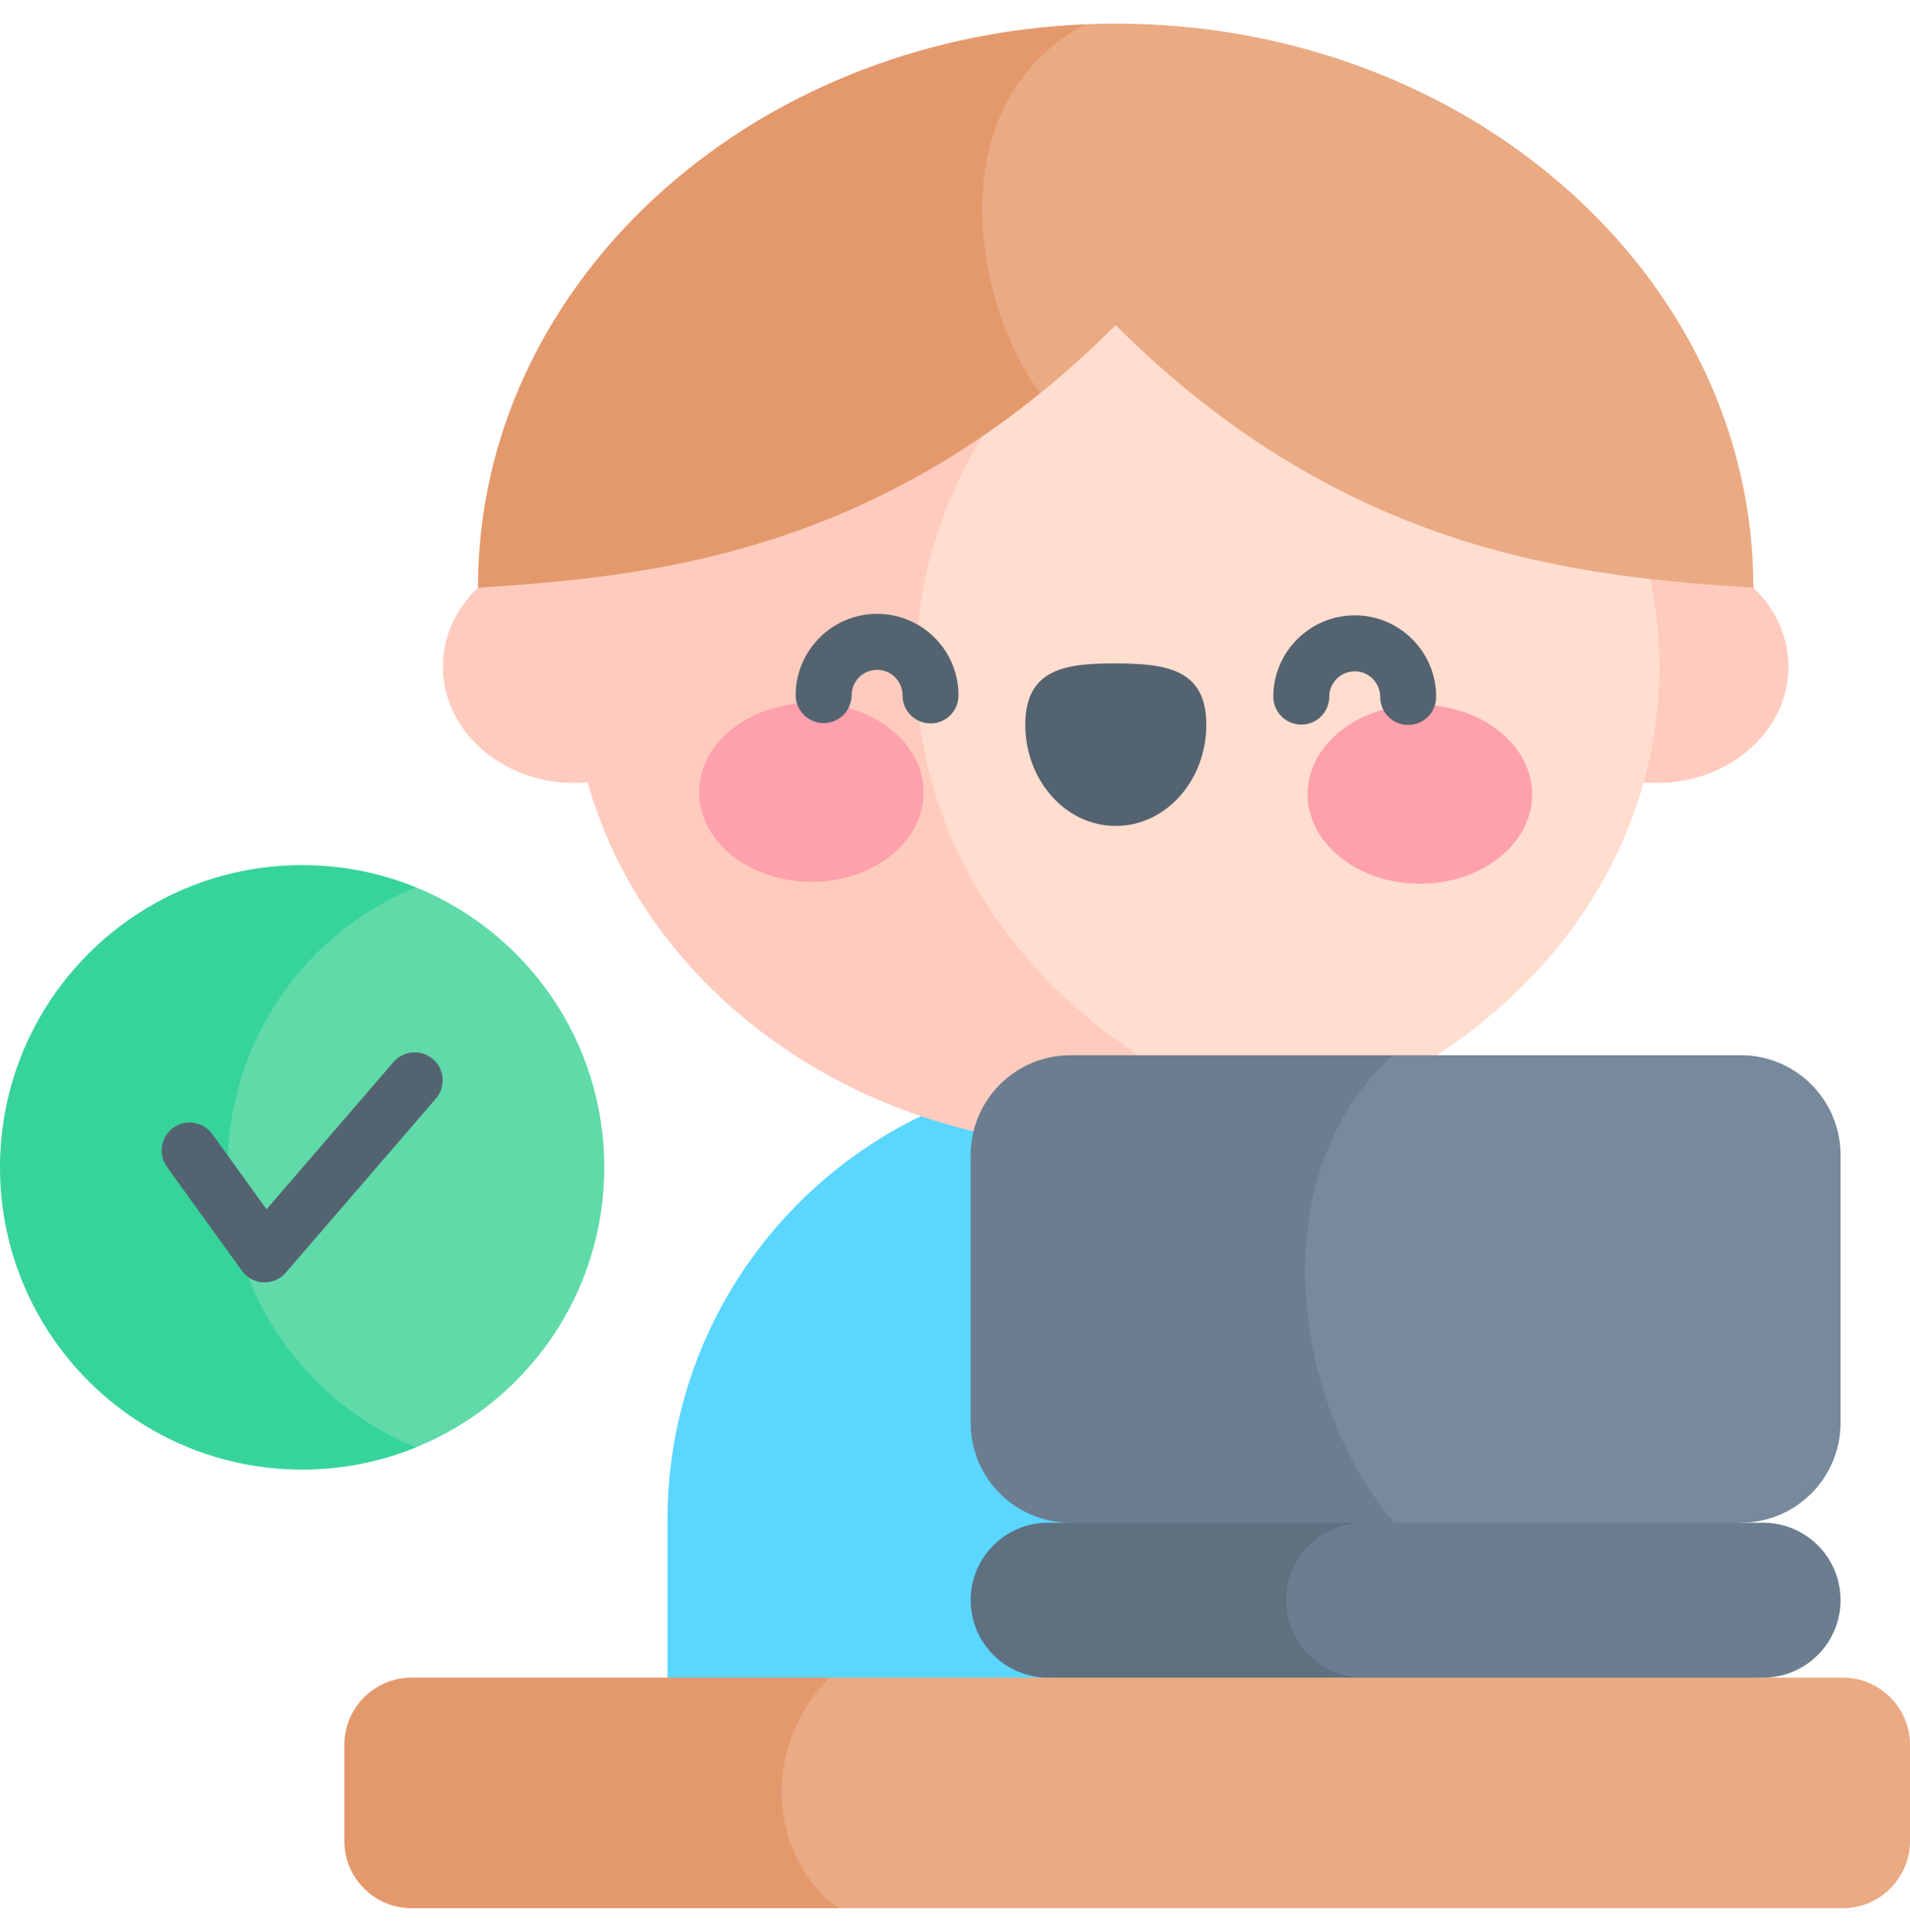 <svg width="90" height="91" viewBox="0 0 90 91" fill="none" xmlns="http://www.w3.org/2000/svg">
<g clip-path="url(#clip0_1938_2125)">
<path d="M78.081 36.88C81.499 36.88 84.271 34.429 84.271 31.406C84.271 28.383 81.499 25.932 78.081 25.932C74.662 25.932 71.891 28.383 71.891 31.406C71.891 34.429 74.662 36.88 78.081 36.88Z" fill="#FFCBBE"/>
<path d="M27.061 36.88C30.48 36.88 33.251 34.429 33.251 31.406C33.251 28.383 30.48 25.932 27.061 25.932C23.642 25.932 20.871 28.383 20.871 31.406C20.871 34.429 23.642 36.88 27.061 36.88Z" fill="#FFCBBE"/>
<path d="M43.393 52.576C36.328 55.992 31.452 63.224 31.453 71.599V80.66H73.69V71.599C73.691 63.224 68.815 55.992 61.75 52.576H43.393Z" fill="#5AD6FF"/>
<path d="M78.192 31.421C78.192 41.427 70.855 49.918 60.678 52.917C45.001 52.169 39.002 41.427 39.002 31.421C39.002 21.414 47.968 10.96 60.678 9.922C70.855 12.923 78.192 21.414 78.192 31.421Z" fill="#FFDDCF"/>
<path d="M60.677 52.918C58.131 53.669 55.405 54.075 52.571 54.075C38.421 54.075 26.951 43.932 26.951 31.421C26.951 18.91 38.421 8.765 52.571 8.765C55.405 8.765 58.131 9.171 60.677 9.922C50.5 12.923 43.164 21.414 43.164 31.421C43.164 41.428 50.5 49.919 60.677 52.918Z" fill="#FFCBBE"/>
<path d="M82.62 27.685C74.475 27.16 63.385 26.119 52.571 15.315C51.388 16.496 50.202 17.56 49.018 18.52C43.109 16.701 40.798 3.23 51.138 1.143C51.613 1.121 52.091 1.112 52.571 1.112C69.167 1.112 82.62 13.01 82.62 27.685Z" fill="#EAAA83"/>
<path d="M49.018 18.52C39.366 26.339 29.776 27.218 22.52 27.685C22.52 13.434 35.206 1.802 51.139 1.143C43.938 5.049 46.097 14.71 49.018 18.52Z" fill="#E4996D"/>
<path d="M86.728 54.41V67.028C86.728 69.624 84.622 71.729 82.025 71.729L68.06 73.873C58.384 71.232 55.709 54.074 65.608 49.706H82.025C84.622 49.707 86.728 51.813 86.728 54.41Z" fill="#77899B"/>
<path d="M68.059 73.873L67.565 73.949L50.441 71.729C47.844 71.729 45.738 69.625 45.738 67.028V54.41C45.738 51.813 47.844 49.707 50.441 49.707H65.607C58.386 56.385 61.613 69.514 68.059 73.873Z" fill="#6B7D8E"/>
<path d="M86.728 75.378C86.728 77.391 85.095 79.025 83.079 79.025L66.974 81.312L64.266 80.961L64.254 79.025C61.817 79.025 60.634 78.618 59.975 77.957C59.316 77.296 58.906 76.385 58.906 75.378C58.906 73.362 60.53 71.729 64.254 71.729H83.08C84.087 71.729 84.999 72.138 85.66 72.797C86 73.136 86.269 73.538 86.452 73.981C86.635 74.424 86.729 74.899 86.728 75.378Z" fill="#6B7D8E"/>
<path d="M64.265 80.96L49.387 79.025C48.908 79.025 48.433 78.931 47.99 78.748C47.547 78.565 47.145 78.296 46.807 77.956C46.148 77.295 45.738 76.384 45.738 75.377C45.738 73.362 47.372 71.728 49.387 71.728H64.253C62.239 71.728 60.605 73.362 60.605 75.377C60.605 76.384 61.015 77.295 61.674 77.956C62.333 78.617 63.246 79.025 64.253 79.025L64.265 80.96Z" fill="#5F7080"/>
<path d="M90 82.198V86.716C90 88.467 88.581 89.888 86.828 89.888H39.503C33.007 89.286 32.606 80.243 39.09 79.025H86.828C88.581 79.025 90 80.446 90 82.198Z" fill="#EAAA83"/>
<path d="M39.502 89.888H19.397C17.644 89.888 16.225 88.467 16.225 86.716V82.198C16.225 80.446 17.644 79.025 19.397 79.025H39.089C35.702 82.486 36.367 87.599 39.502 89.888Z" fill="#E4996D"/>
<path d="M28.474 54.989C28.474 60.954 24.805 66.063 19.6 68.179C11.501 67.385 8.146 60.954 8.146 54.989C8.146 49.024 11.98 41.799 19.6 41.799C24.805 43.916 28.474 49.024 28.474 54.989Z" fill="#60DAA8"/>
<path d="M19.601 68.18C17.946 68.855 16.135 69.226 14.237 69.226C6.374 69.226 0 62.852 0 54.989C0 47.126 6.374 40.752 14.237 40.752C16.135 40.752 17.946 41.123 19.601 41.799C14.396 43.916 10.728 49.024 10.728 54.989C10.728 60.954 14.396 66.062 19.601 68.18Z" fill="#36D49B"/>
<path d="M12.468 60.407C12.259 60.407 12.054 60.358 11.868 60.263C11.682 60.168 11.522 60.03 11.399 59.861L7.865 54.967C7.66 54.684 7.576 54.33 7.632 53.985C7.688 53.64 7.878 53.331 8.162 53.126C8.445 52.922 8.798 52.838 9.143 52.893C9.489 52.949 9.798 53.139 10.002 53.423L12.56 56.964L18.542 50.028C18.77 49.763 19.094 49.6 19.443 49.574C19.792 49.549 20.137 49.663 20.401 49.891C20.666 50.119 20.829 50.443 20.855 50.792C20.881 51.141 20.767 51.486 20.539 51.75L13.466 59.95C13.343 60.093 13.19 60.208 13.017 60.287C12.845 60.366 12.658 60.407 12.468 60.407Z" fill="#546370"/>
<path d="M43.521 37.343C43.514 39.67 41.14 41.548 38.218 41.539C35.297 41.53 32.934 39.636 32.941 37.31C32.949 34.983 35.323 33.105 38.245 33.114C41.166 33.123 43.529 35.016 43.521 37.343ZM61.614 37.4C61.607 39.726 63.97 41.62 66.891 41.629C69.813 41.638 72.187 39.759 72.194 37.433C72.202 35.106 69.839 33.213 66.918 33.203C63.996 33.194 61.622 35.073 61.614 37.4Z" fill="#FFA1AC"/>
<path d="M56.843 34.148C56.851 31.512 54.943 31.259 52.587 31.251C50.232 31.244 48.321 31.486 48.313 34.121C48.305 36.757 50.208 38.9 52.563 38.907C54.918 38.915 56.835 36.784 56.843 34.148ZM43.846 34.078C43.114 34.076 42.526 33.484 42.528 32.756C42.529 32.438 42.403 32.132 42.179 31.907C41.955 31.681 41.65 31.554 41.332 31.553C40.669 31.553 40.131 32.088 40.129 32.749C40.128 33.097 39.988 33.432 39.741 33.678C39.494 33.924 39.16 34.063 38.811 34.063C38.078 34.06 37.49 33.468 37.492 32.74C37.499 30.629 39.219 28.916 41.328 28.916H41.34C41.844 28.916 42.343 29.017 42.808 29.211C43.273 29.405 43.695 29.69 44.05 30.048C44.406 30.405 44.688 30.828 44.879 31.295C45.07 31.761 45.167 32.26 45.164 32.764C45.163 33.113 45.024 33.447 44.777 33.694C44.53 33.94 44.195 34.078 43.846 34.078ZM66.354 34.149C65.621 34.147 65.033 33.555 65.035 32.827C65.036 32.509 64.91 32.203 64.686 31.978C64.462 31.752 64.157 31.625 63.839 31.623C63.176 31.623 62.638 32.159 62.636 32.819C62.635 33.168 62.495 33.502 62.248 33.749C62.001 33.995 61.667 34.133 61.318 34.133C60.585 34.131 59.997 33.539 59.999 32.811C60.006 30.7 61.726 28.987 63.836 28.987H63.847C64.351 28.987 64.85 29.087 65.315 29.281C65.78 29.476 66.202 29.76 66.557 30.119C66.913 30.475 67.195 30.899 67.386 31.365C67.578 31.831 67.675 32.331 67.672 32.835C67.671 33.184 67.531 33.518 67.284 33.764C67.037 34.011 66.703 34.149 66.354 34.149Z" fill="#546370"/>
</g>
<defs>
<clipPath id="clip0_1938_2125">
<rect width="90" height="90" fill="white" transform="translate(0 0.5)"/>
</clipPath>
</defs>
</svg>
